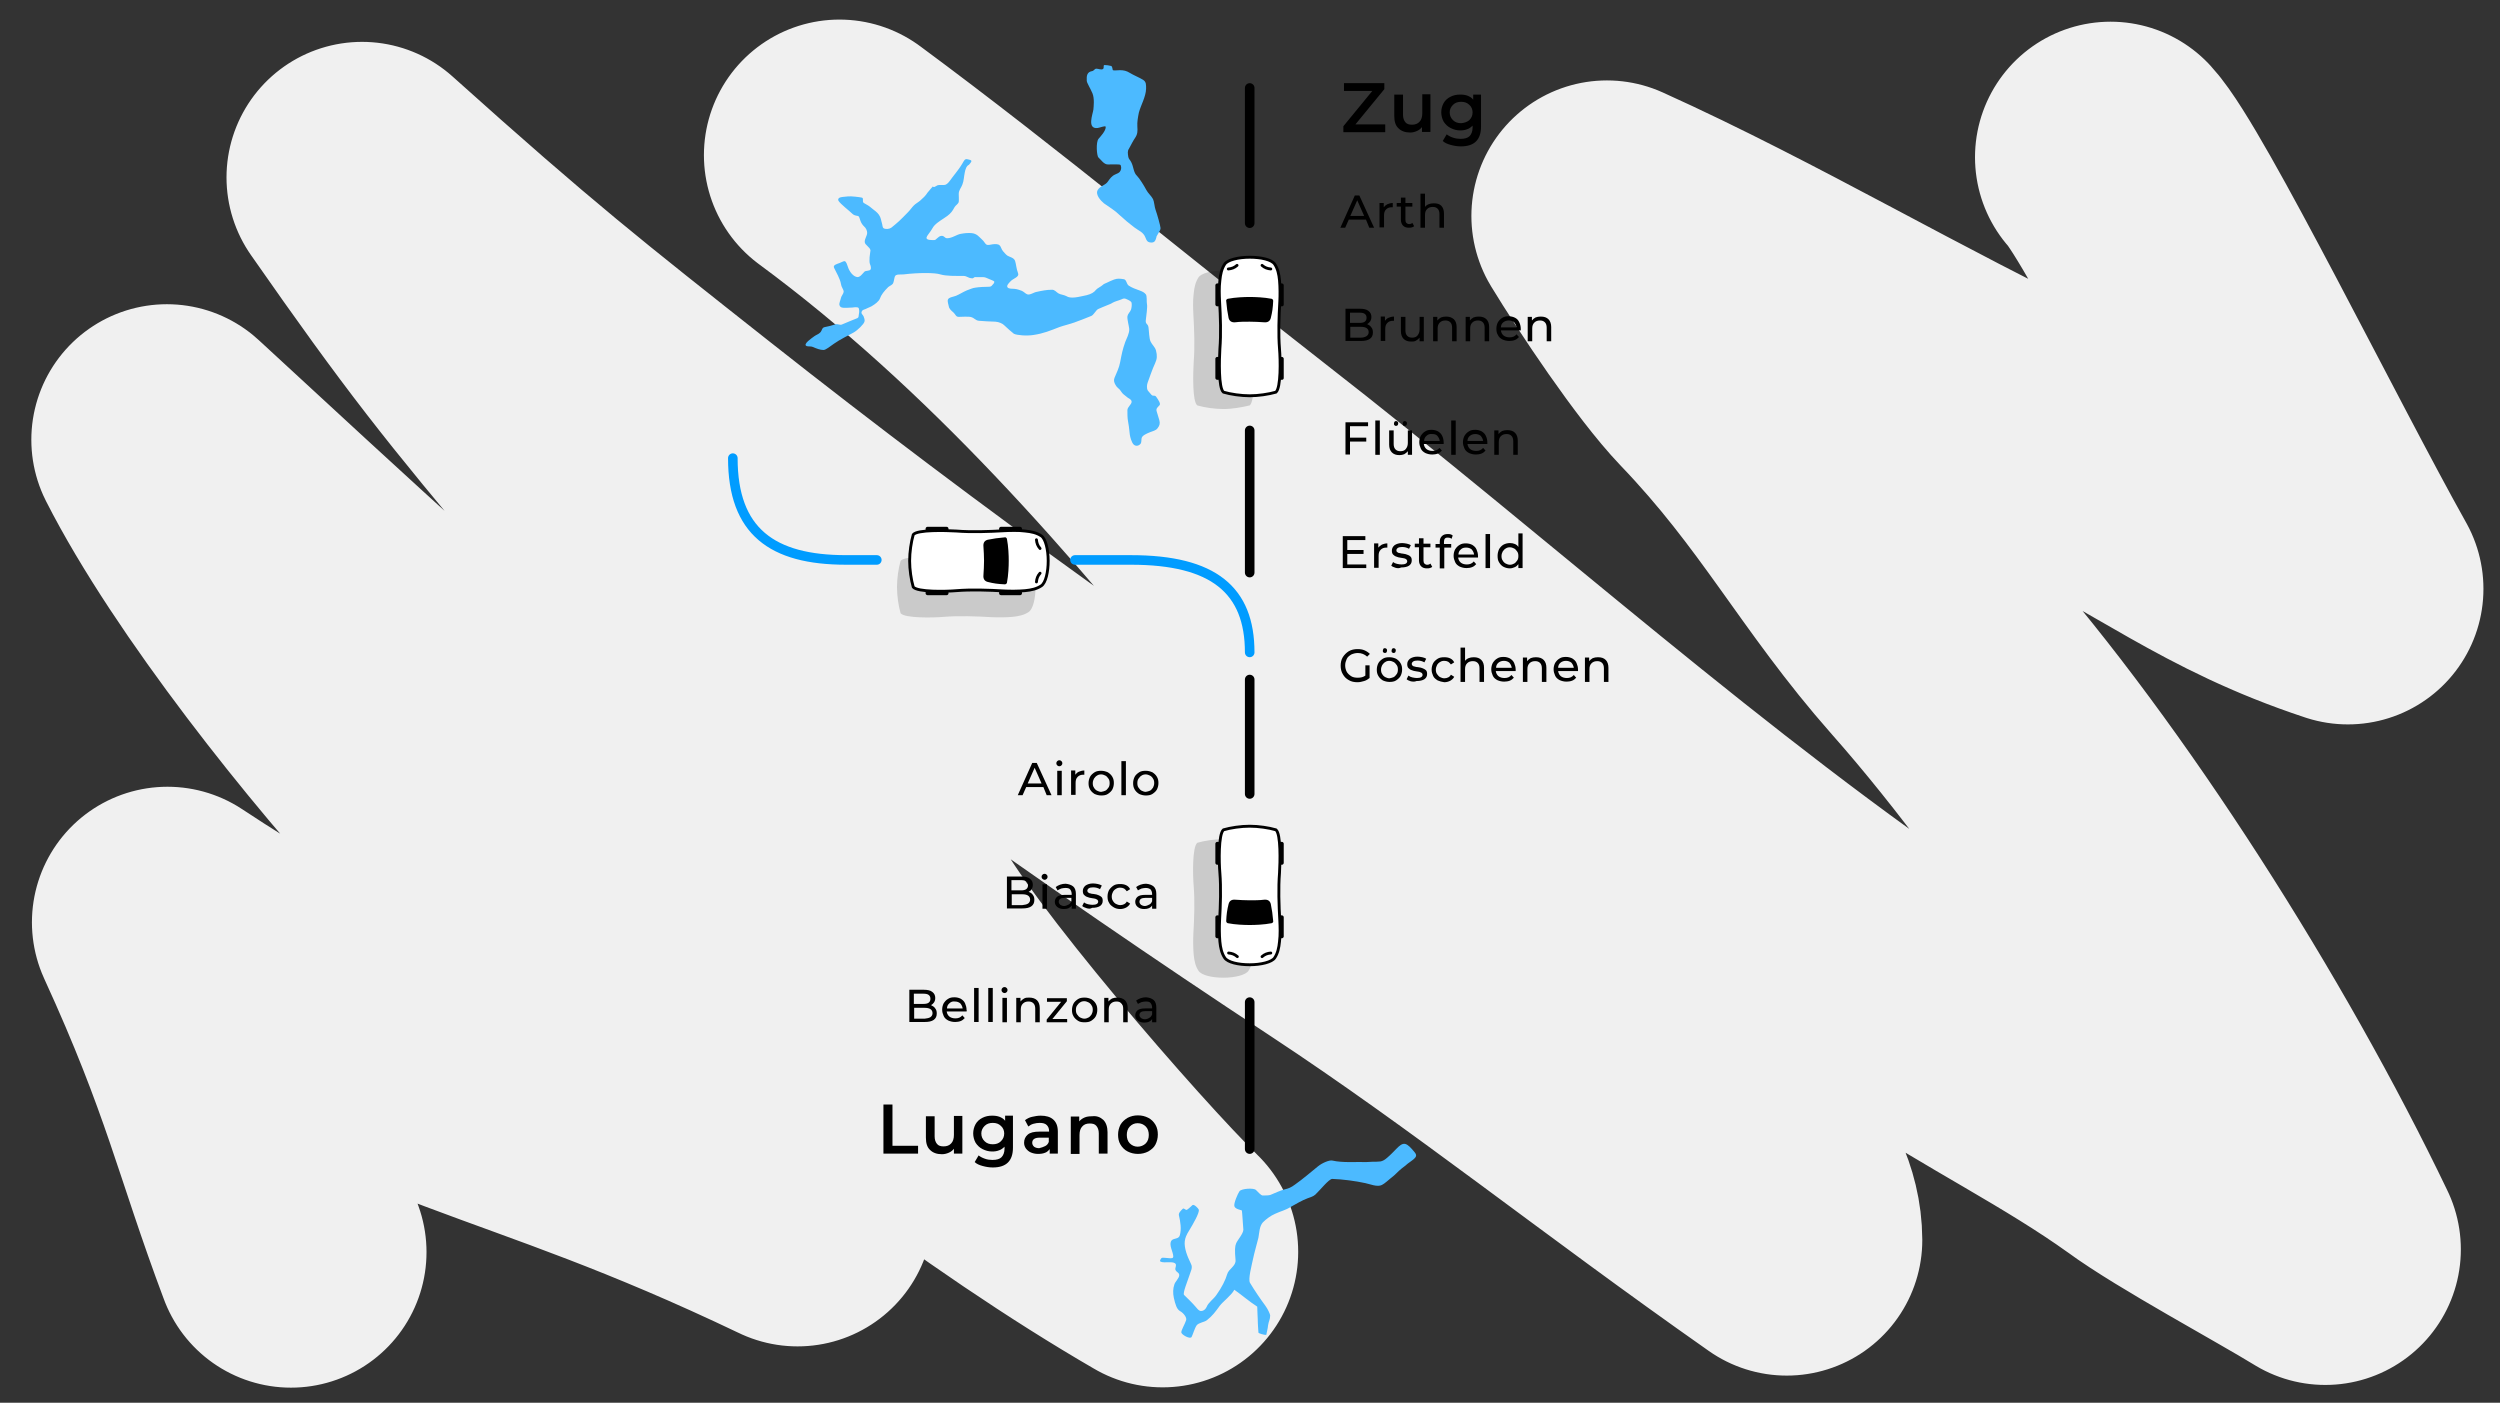 <svg xmlns="http://www.w3.org/2000/svg" xmlns:xlink="http://www.w3.org/1999/xlink" x="0px" y="0px" viewBox="0 0 830 465.7" style="enable-background:new 0 0 830 465.7;" xml:space="preserve">
<rect x="0" y="0" width="830" height="465.7" fill="#333333" stroke="none"/>
<style type="text/css">
	.st0{fill:none;stroke:#F0F0F0;stroke-width:50;stroke-linecap:round;stroke-linejoin:round;stroke-miterlimit:10;}
	.st1{fill:none;stroke:#F0F0F0;stroke-width:90;stroke-linecap:round;stroke-linejoin:round;stroke-miterlimit:10;}
	.st2{fill:#FFFFFF;}
	.st3{fill:none;stroke:#000000;stroke-width:2;stroke-miterlimit:10;}
	.st4{fill:#FFEF00;}
	.st5{fill:none;stroke:#000000;stroke-width:0.73;stroke-linecap:round;stroke-linejoin:round;stroke-miterlimit:10;}
	.st6{fill:none;stroke:#000000;stroke-width:0.73;stroke-linecap:round;stroke-linejoin:round;stroke-miterlimit:10;}
	.st7{fill:#FFFFFF;stroke:#000000;stroke-width:0.73;stroke-linecap:round;stroke-linejoin:round;stroke-miterlimit:10;}
	.st8{stroke:#000000;stroke-width:0.73;stroke-linecap:round;stroke-linejoin:round;stroke-miterlimit:10;}
	.st9{enable-background:new    ;}
	.st10{clip-path:url(#SVGID_2_);}
	.st11{fill:#FFE480;}
	.st12{fill:#FFB100;}
	.st13{fill:#F0F0F0;}
	.st14{fill:none;}
	.st15{fill:#DBAD6A;}
	.st16{fill:none;stroke:#000000;stroke-width:1.56;stroke-linecap:round;stroke-linejoin:round;stroke-miterlimit:10;}
	.st17{fill-rule:evenodd;clip-rule:evenodd;}
	.st18{fill:#FF8F00;stroke:#FFFFFF;stroke-width:0.456;stroke-miterlimit:10;}
	.st19{fill:none;stroke:#000000;stroke-width:0.924;stroke-linecap:round;stroke-linejoin:round;stroke-miterlimit:10;}
	.st20{fill:none;stroke:#000000;stroke-width:0.497;stroke-linecap:round;stroke-linejoin:round;stroke-miterlimit:10;}
	.st21{fill:none;stroke:#000000;stroke-width:0.57;stroke-linecap:round;stroke-linejoin:round;stroke-miterlimit:10;}
	.st22{fill:none;stroke:#000000;stroke-width:0.384;stroke-linecap:round;stroke-linejoin:round;stroke-miterlimit:10;}
	.st23{fill:none;stroke:#000000;stroke-width:0.373;stroke-linecap:round;stroke-linejoin:round;stroke-miterlimit:10;}
	.st24{fill:none;stroke:#000000;stroke-width:0.369;stroke-linecap:round;stroke-linejoin:round;stroke-miterlimit:10;}
	.st25{fill:none;stroke:#000000;stroke-width:0.354;stroke-linecap:round;stroke-linejoin:round;stroke-miterlimit:10;}
	.st26{fill:none;stroke:#000000;stroke-width:0.281;stroke-linecap:round;stroke-linejoin:round;stroke-miterlimit:10;}
	.st27{fill:#3AAB48;}
	.st28{fill:none;stroke:#000000;stroke-width:0.777;stroke-linecap:round;stroke-linejoin:round;stroke-miterlimit:10;}
	.st29{fill:none;stroke:#000000;stroke-width:0.72;stroke-linecap:round;stroke-linejoin:round;stroke-miterlimit:10;}
	.st30{fill:#FFFFFF;stroke:#000000;stroke-width:0.562;stroke-linecap:round;stroke-linejoin:round;stroke-miterlimit:10;}
	.st31{fill:none;stroke:#000000;stroke-width:0.562;stroke-linecap:round;stroke-linejoin:round;stroke-miterlimit:10;}
	.st32{fill:none;stroke:#000000;stroke-width:0.699;stroke-linecap:round;stroke-linejoin:round;stroke-miterlimit:10;}
	.st33{fill:none;stroke:#000000;stroke-width:0.434;stroke-linecap:round;stroke-linejoin:round;stroke-miterlimit:10;}
	.st34{fill:none;stroke:#000000;stroke-width:0.725;stroke-linecap:round;stroke-linejoin:round;stroke-miterlimit:10;}
	.st35{fill:none;stroke:#000000;stroke-width:0.518;stroke-linecap:round;stroke-linejoin:round;stroke-miterlimit:10;}
	.st36{fill:none;stroke:#000000;stroke-width:0.618;stroke-linecap:round;stroke-linejoin:round;stroke-miterlimit:10;}
	.st37{fill:none;stroke:#000000;stroke-width:2.059;stroke-linecap:round;stroke-linejoin:round;stroke-miterlimit:10;}
	.st38{fill:none;stroke:#000000;stroke-width:1.647;stroke-linecap:round;stroke-miterlimit:10;}
	.st39{fill:none;stroke:#000000;stroke-width:0.495;stroke-linecap:round;stroke-linejoin:round;stroke-miterlimit:10;}
	.st40{fill:none;stroke:#000000;stroke-width:0.412;stroke-linecap:round;stroke-linejoin:round;stroke-miterlimit:10;}
	.st41{fill:none;stroke:#000000;stroke-width:0.367;stroke-linecap:round;stroke-linejoin:round;stroke-miterlimit:10;}
	.st42{fill:none;stroke:#000000;stroke-width:1.647;stroke-linecap:round;stroke-linejoin:round;stroke-miterlimit:10;}
	.st43{fill:none;stroke:#000000;stroke-width:0.824;stroke-linecap:round;stroke-linejoin:round;stroke-miterlimit:10;}
	.st44{fill:none;stroke:#000000;stroke-width:0.296;stroke-linecap:round;stroke-linejoin:round;stroke-miterlimit:10;}
	.st45{fill:none;stroke:#000000;stroke-width:0.369;stroke-linecap:round;stroke-linejoin:round;stroke-miterlimit:10;}
	.st46{fill:none;stroke:#000000;stroke-width:0.246;stroke-linecap:round;stroke-linejoin:round;stroke-miterlimit:10;}
	.st47{fill:none;stroke:#000000;stroke-width:0.219;stroke-linecap:round;stroke-linejoin:round;stroke-miterlimit:10;}
	.st48{fill:#FF8F00;}
	.st49{fill:none;stroke:#000000;stroke-width:1.547;stroke-linecap:round;stroke-linejoin:round;stroke-miterlimit:10;}
	.st50{fill:#FF8F00;stroke:#FFFFFF;stroke-width:0.452;stroke-miterlimit:10;}
	.st51{fill:none;stroke:#000000;stroke-width:0.917;stroke-linecap:round;stroke-linejoin:round;stroke-miterlimit:10;}
	.st52{opacity:0.16;}
	.st53{fill:none;stroke:#000000;stroke-width:0.503;stroke-linecap:round;stroke-linejoin:round;stroke-miterlimit:10;}
	.st54{fill:none;stroke:#000000;stroke-width:0.181;stroke-linecap:round;stroke-linejoin:round;stroke-miterlimit:10;}
	.st55{fill:none;stroke:#000000;stroke-width:0.226;stroke-linecap:round;stroke-linejoin:round;stroke-miterlimit:10;}
	.st56{fill:none;stroke:#000000;stroke-width:0.15;stroke-linecap:round;stroke-linejoin:round;stroke-miterlimit:10;}
	.st57{fill:none;stroke:#000000;stroke-width:0.134;stroke-linecap:round;stroke-linejoin:round;stroke-miterlimit:10;}
	.st58{fill:none;stroke:#000000;stroke-width:0.628;stroke-linecap:round;stroke-linejoin:round;stroke-miterlimit:10;}
	.st59{fill:#4CBAFF;}
	.st60{fill:none;stroke:#000000;stroke-width:2.093;stroke-linecap:round;stroke-linejoin:round;stroke-miterlimit:10;}
	.st61{fill:none;stroke:#009CFF;stroke-width:2.093;stroke-linecap:round;stroke-linejoin:round;stroke-miterlimit:10;}
	.st62{fill:none;stroke:#000000;stroke-width:0.954;stroke-linecap:round;stroke-linejoin:round;stroke-miterlimit:10;}
	.st63{fill:none;stroke:#000000;stroke-width:3.18;stroke-linecap:round;stroke-linejoin:round;stroke-miterlimit:10;}
	.st64{fill:none;stroke:#009CFF;stroke-width:3.18;stroke-linecap:round;stroke-linejoin:round;stroke-miterlimit:10;}
</style>
<g id="Ebene_1">
	<path class="st1" d="M96.6,415.7c-14.7-39.1-18.6-60.6-41-109.5c85.4,56.5,115.3,50.9,209.2,95.8c-37.1-48.9-83.4-95.2-117.2-131.5   c-29.4-31.5-72.4-85.5-92.2-124.5c89.5,82.6,224.7,208.3,330.6,269.6c-21-20.5-80.9-89.5-93.9-115.6c-25.8-51.8-57.5-96.8-94.7-141   c-34.6-41.1-46.5-56.1-77.2-100.1c47.9,43,64.6,56,107.5,89.9c72,56.8,142.4,107.2,218.9,157.6c49.6,32.7,90.9,66.2,146.6,105.3   c-0.1-21.5-20.9-38-35.2-51.8c-49-47.6-78.6-93.5-121-146.6c-47.3-59.3-97.4-116.9-158.3-161.8c45.3,33.5,88.6,69.7,133,104.3   c74.7,58.1,146.6,123.5,225.2,176.4c24.6,16.5,51.8,29.8,75.8,47C726,389,758,406.2,772,414.8c-32.3-67.4-83.4-148-130.1-200.8   c-27.3-30.9-40.7-58.6-71.3-90.5c-11.1-11.6-28.7-38-37.1-51.8c49.8,22.5,96.9,50.9,146.6,74.3c38.9,18.3,58.5,36,99.4,49.5   c-23.1-41.2-67.1-130.6-78.8-143.3"></path>
	<g>
		<g>
			<g class="st52">
				<path d="M406.2,278.6c2.9,0,6.3,0.5,8.7,1.2c1.7,1.3,1.4,10.9,1.2,14.3c-0.4,5.1-0.2,10.7,0.1,15.9c0.1,2,0.2,4.6-0.1,6.9      c-0.2,2.1-0.6,3.9-1.6,5.4c-0.9,1.4-4.5,2.3-8.3,2.3s-7.3-0.8-8.3-2.3c-1-1.5-1.4-3.3-1.6-5.4c-0.2-2.3-0.2-4.9-0.1-6.9      c0.3-5.2,0.5-10.9,0.1-15.9c-0.3-3.4-0.5-12.9,1.2-14.3C399.9,279.1,403.3,278.6,406.2,278.6z"></path>
			</g>
			<g>
				<path class="st2" d="M414.9,274.3c2.9,0,6.3,0.5,8.7,1.2c1.7,1.3,1.4,10.9,1.2,14.3c-0.4,5.1-0.2,10.7,0.1,15.9      c0.1,2,0.2,4.6-0.1,6.9c-0.2,2.1-0.6,3.9-1.6,5.4c-0.9,1.4-4.5,2.3-8.3,2.3s-7.3-0.8-8.3-2.3c-1-1.5-1.4-3.3-1.6-5.4      c-0.2-2.3-0.2-4.9-0.1-6.9c0.3-5.2,0.5-10.9,0.1-15.9c-0.3-3.4-0.5-12.9,1.2-14.3C408.6,274.8,412,274.3,414.9,274.3z"></path>
				<path class="st62" d="M407.9,316.4c1.1,0.1,2,0.4,2.9,1.2"></path>
				<path class="st62" d="M421.9,316.4c-1.1,0.1-2,0.4-2.9,1.2"></path>
				<path class="st62" d="M414.9,274.3c2.9,0,6.3,0.5,8.7,1.2c1.7,1.3,1.4,10.9,1.2,14.3c-0.4,5.1-0.2,10.7,0.1,15.9      c0.1,2,0.2,4.6-0.1,6.9c-0.2,2.1-0.6,3.9-1.6,5.4c-0.9,1.4-4.5,2.3-8.3,2.3s-7.3-0.8-8.3-2.3c-1-1.5-1.4-3.3-1.6-5.4      c-0.2-2.3-0.2-4.9-0.1-6.9c0.3-5.2,0.5-10.9,0.1-15.9c-0.3-3.4-0.5-12.9,1.2-14.3C408.6,274.8,412,274.3,414.9,274.3z"></path>
				<g>
					<path d="M425.3,303.9h0.3c0.3,0,0.6,0.3,0.6,0.6v6.4c0,0.3-0.3,0.6-0.6,0.6h-0.3c-0.3,0-0.6-0.3-0.6-0.6v-6.4       C424.7,304.2,425,303.9,425.3,303.9z"></path>
					<path d="M425.3,279.5h0.3c0.3,0,0.6,0.3,0.6,0.6v6.4c0,0.3-0.3,0.6-0.6,0.6h-0.3c-0.3,0-0.6-0.3-0.6-0.6v-6.4       C424.7,279.8,425,279.5,425.3,279.5z"></path>
					<path d="M404.1,303.9h0.3c0.3,0,0.6,0.3,0.6,0.6v6.4c0,0.3-0.3,0.6-0.6,0.6h-0.3c-0.3,0-0.6-0.3-0.6-0.6v-6.4       C403.5,304.2,403.8,303.9,404.1,303.9z"></path>
					<path d="M404.1,279.5h0.3c0.3,0,0.6,0.3,0.6,0.6v6.4c0,0.3-0.3,0.6-0.6,0.6h-0.3c-0.3,0-0.6-0.3-0.6-0.6v-6.4       C403.5,279.8,403.8,279.5,404.1,279.5z"></path>
				</g>
				<path d="M414.9,298.9c-1.5,0-3.3-0.1-4.8-0.2c-1.1-0.1-1.9,0.3-2.2,1.4c-0.5,2-0.7,3.4-0.8,5.7c0,0.3,0.2,0.6,0.5,0.7      c2.6,0.5,5.5,0.6,7.3,0.6c1.8,0,4.7-0.1,7.3-0.6c0.3-0.1,0.6-0.4,0.5-0.7c-0.2-2.3-0.4-3.7-0.8-5.7c-0.3-1.1-1.1-1.5-2.2-1.4      C418.2,298.9,416.4,298.9,414.9,298.9z"></path>
			</g>
		</g>
		<g>
			<g class="st52">
				<path d="M406.2,135.8c-2.9,0-6.3-0.5-8.7-1.2c-1.7-1.3-1.4-10.9-1.2-14.3c0.4-5.1,0.2-10.7-0.1-15.9c-0.1-2-0.2-4.6,0.1-6.9      c0.2-2.1,0.6-3.9,1.6-5.4c0.9-1.4,4.5-2.3,8.3-2.3c3.7,0,7.3,0.8,8.3,2.3c1,1.5,1.4,3.3,1.6,5.4c0.2,2.3,0.2,4.9,0.1,6.9      c-0.3,5.2-0.5,10.9-0.1,15.9c0.3,3.4,0.5,12.9-1.2,14.3C412.4,135.2,409.1,135.8,406.2,135.8z"></path>
			</g>
			<g>
				<path class="st2" d="M414.9,131.4c-2.9,0-6.3-0.5-8.7-1.2c-1.7-1.3-1.4-10.9-1.2-14.3c0.4-5.1,0.2-10.7-0.1-15.9      c-0.1-2-0.2-4.6,0.1-6.9c0.2-2.1,0.6-3.9,1.6-5.4c0.9-1.4,4.5-2.3,8.3-2.3s7.3,0.8,8.3,2.3c1,1.5,1.4,3.3,1.6,5.4      c0.2,2.3,0.2,4.9,0.1,6.9c-0.3,5.2-0.5,10.9-0.1,15.9c0.3,3.4,0.5,12.9-1.2,14.3C421.1,130.9,417.8,131.4,414.9,131.4z"></path>
				<path class="st62" d="M421.9,89.3c-1.1-0.1-2-0.4-2.9-1.2"></path>
				<path class="st62" d="M407.8,89.3c1.1-0.1,2-0.4,2.9-1.2"></path>
				<path class="st62" d="M414.9,131.4c-2.9,0-6.3-0.5-8.7-1.2c-1.7-1.3-1.4-10.9-1.2-14.3c0.4-5.1,0.2-10.7-0.1-15.9      c-0.1-2-0.2-4.6,0.1-6.9c0.2-2.1,0.6-3.9,1.6-5.4c0.9-1.4,4.5-2.3,8.3-2.3s7.3,0.8,8.3,2.3c1,1.5,1.4,3.3,1.6,5.4      c0.2,2.3,0.2,4.9,0.1,6.9c-0.3,5.2-0.5,10.9-0.1,15.9c0.3,3.4,0.5,12.9-1.2,14.3C421.1,130.9,417.8,131.4,414.9,131.4z"></path>
				<g>
					<path d="M404.4,101.7h-0.3c-0.3,0-0.6-0.3-0.6-0.6v-6.4c0-0.3,0.3-0.6,0.6-0.6h0.3c0.3,0,0.6,0.3,0.6,0.6v6.4       C405,101.5,404.8,101.7,404.4,101.7z"></path>
					<path d="M404.4,126.1h-0.3c-0.3,0-0.6-0.3-0.6-0.6v-6.4c0-0.3,0.3-0.6,0.6-0.6h0.3c0.3,0,0.6,0.3,0.6,0.6v6.4       C405,125.9,404.8,126.1,404.4,126.1z"></path>
					<path d="M425.6,101.7h-0.3c-0.3,0-0.6-0.3-0.6-0.6v-6.4c0-0.3,0.3-0.6,0.6-0.6h0.3c0.3,0,0.6,0.3,0.6,0.6v6.4       C426.2,101.5,425.9,101.7,425.6,101.7z"></path>
					<path d="M425.6,126.1h-0.3c-0.3,0-0.6-0.3-0.6-0.6v-6.4c0-0.3,0.3-0.6,0.6-0.6h0.3c0.3,0,0.6,0.3,0.6,0.6v6.4       C426.2,125.9,425.9,126.1,425.6,126.1z"></path>
				</g>
				<path d="M414.9,106.8c1.5,0,3.3,0.1,4.8,0.2c1.1,0.1,1.9-0.3,2.2-1.4c0.5-2,0.7-3.4,0.8-5.7c0-0.3-0.2-0.6-0.5-0.7      c-2.6-0.5-5.5-0.6-7.3-0.6c-1.8,0-4.7,0.1-7.3,0.6c-0.3,0.1-0.6,0.4-0.5,0.7c0.2,2.3,0.4,3.7,0.8,5.7c0.3,1.1,1.1,1.5,2.2,1.4      C411.6,106.8,413.3,106.8,414.9,106.8z"></path>
			</g>
		</g>
		<g>
			<g class="st52">
				<path d="M297.8,194.9c0-2.9,0.5-6.3,1.2-8.7c1.3-1.7,10.9-1.4,14.3-1.2c5.1,0.4,10.7,0.2,15.9-0.1c2-0.1,4.6-0.2,6.9,0.1      c2.1,0.2,3.9,0.6,5.4,1.6c1.4,0.9,2.3,4.5,2.3,8.3c0,3.7-0.8,7.3-2.3,8.3c-1.5,1-3.3,1.4-5.4,1.6c-2.3,0.2-4.9,0.2-6.9,0.1      c-5.2-0.3-10.9-0.5-15.9-0.1c-3.4,0.3-12.9,0.5-14.3-1.2C298.3,201.2,297.8,197.8,297.8,194.9z"></path>
			</g>
			<g>
				<path class="st2" d="M302,186.2c0-2.9,0.5-6.3,1.2-8.7c1.3-1.7,10.9-1.4,14.3-1.2c5.1,0.4,10.7,0.2,15.9-0.1      c2-0.1,4.6-0.2,6.9,0.1c2.1,0.2,3.9,0.6,5.4,1.6c1.4,0.9,2.3,4.5,2.3,8.3c0,3.7-0.8,7.3-2.3,8.3c-1.5,1-3.3,1.4-5.4,1.6      c-2.3,0.2-4.9,0.2-6.9,0.1c-5.2-0.3-10.9-0.5-15.9-0.1c-3.4,0.3-12.9,0.5-14.3-1.2C302.5,192.5,302,189.1,302,186.2z"></path>
				<path class="st62" d="M344.1,193.2c0.1-1.1,0.4-2,1.2-2.9"></path>
				<path class="st62" d="M344.1,179.2c0.1,1.1,0.4,2,1.2,2.9"></path>
				<path class="st62" d="M302,186.2c0-2.9,0.5-6.3,1.2-8.7c1.3-1.7,10.9-1.4,14.3-1.2c5.1,0.4,10.7,0.2,15.9-0.1      c2-0.1,4.6-0.2,6.9,0.1c2.1,0.2,3.9,0.6,5.4,1.6c1.4,0.9,2.3,4.5,2.3,8.3c0,3.7-0.8,7.3-2.3,8.3c-1.5,1-3.3,1.4-5.4,1.6      c-2.3,0.2-4.9,0.2-6.9,0.1c-5.2-0.3-10.9-0.5-15.9-0.1c-3.4,0.3-12.9,0.5-14.3-1.2C302.5,192.5,302,189.1,302,186.2z"></path>
				<g>
					<path d="M331.7,175.8v-0.3c0-0.3,0.3-0.6,0.6-0.6h6.4c0.3,0,0.6,0.3,0.6,0.6v0.3c0,0.3-0.3,0.6-0.6,0.6h-6.4       C331.9,176.4,331.7,176.1,331.7,175.8z"></path>
					<path d="M307.3,175.8v-0.3c0-0.3,0.3-0.6,0.6-0.6h6.4c0.3,0,0.6,0.3,0.6,0.6v0.3c0,0.3-0.3,0.6-0.6,0.6h-6.4       C307.5,176.4,307.3,176.1,307.3,175.8z"></path>
					<path d="M331.7,197v-0.3c0-0.3,0.3-0.6,0.6-0.6h6.4c0.3,0,0.6,0.3,0.6,0.6v0.3c0,0.3-0.3,0.6-0.6,0.6h-6.4       C331.9,197.5,331.7,197.3,331.7,197z"></path>
					<path d="M307.3,197v-0.3c0-0.3,0.3-0.6,0.6-0.6h6.4c0.3,0,0.6,0.3,0.6,0.6v0.3c0,0.3-0.3,0.6-0.6,0.6h-6.4       C307.5,197.5,307.3,197.3,307.3,197z"></path>
				</g>
				<path d="M326.7,186.2c0,1.5-0.1,3.3-0.2,4.8c-0.1,1.1,0.3,1.9,1.4,2.2c2,0.5,3.4,0.7,5.7,0.8c0.3,0,0.6-0.2,0.7-0.5      c0.5-2.6,0.6-5.5,0.6-7.3c0-1.8-0.1-4.7-0.6-7.3c-0.1-0.3-0.4-0.6-0.7-0.5c-2.3,0.2-3.7,0.4-5.7,0.8c-1.1,0.3-1.5,1.1-1.4,2.2      C326.6,182.9,326.7,184.7,326.7,186.2z"></path>
			</g>
		</g>
		<g>
			<path d="M453.5,72.9h-5.7l-1.2,2.7H445l4.8-10.7h1.5l4.9,10.7h-1.6L453.5,72.9z M452.9,71.7l-2.3-5.2l-2.3,5.2H452.9z"></path>
			<path d="M460.6,67.8c0.5-0.2,1.1-0.4,1.8-0.4v1.4c-0.1,0-0.2,0-0.3,0c-0.8,0-1.4,0.2-1.9,0.7c-0.5,0.5-0.7,1.1-0.7,2v4H458v-8.1     h1.4v1.4C459.7,68.4,460.1,68.1,460.6,67.8z"></path>
			<path d="M469.5,75.1c-0.2,0.2-0.5,0.3-0.8,0.4c-0.3,0.1-0.6,0.1-1,0.1c-0.8,0-1.4-0.2-1.9-0.7c-0.4-0.4-0.7-1.1-0.7-1.9v-4.4     h-1.4v-1.2h1.4v-1.8h1.5v1.8h2.3v1.2h-2.3v4.4c0,0.4,0.1,0.8,0.3,1c0.2,0.2,0.5,0.4,0.9,0.4c0.4,0,0.8-0.1,1.1-0.4L469.5,75.1z"></path>
			<path d="M478.5,68.3c0.6,0.6,0.9,1.5,0.9,2.6v4.7h-1.5v-4.5c0-0.8-0.2-1.4-0.6-1.8c-0.4-0.4-0.9-0.6-1.6-0.6     c-0.8,0-1.4,0.2-1.9,0.7s-0.7,1.1-0.7,2v4.2h-1.5V64.3h1.5v4.4c0.3-0.4,0.7-0.7,1.2-0.9c0.5-0.2,1-0.3,1.7-0.3     C477.1,67.5,477.9,67.7,478.5,68.3z"></path>
		</g>
		<g>
			<path d="M459.9,41.3v2.6H446v-2l9.6-11.7h-9.4v-2.6h13.4v2L450,41.3H459.9z"></path>
			<path d="M474.9,31.4v12.4h-2.8v-1.6c-0.5,0.6-1,1-1.7,1.3S469,44,468.2,44c-1.7,0-3-0.5-3.9-1.4c-1-0.9-1.4-2.3-1.4-4.1v-7.1h2.9     v6.7c0,1.1,0.3,1.9,0.8,2.5c0.5,0.6,1.2,0.8,2.2,0.8c1,0,1.9-0.3,2.5-1c0.6-0.6,0.9-1.6,0.9-2.8v-6.3H474.9z"></path>
			<path d="M491.7,31.4V42c0,4.4-2.2,6.6-6.7,6.6c-1.2,0-2.3-0.2-3.4-0.5c-1.1-0.3-2-0.7-2.6-1.3l1.3-2.2c0.5,0.4,1.2,0.8,2.1,1.1     s1.7,0.4,2.5,0.4c1.4,0,2.4-0.3,3-0.9s1-1.6,1-2.8v-0.7c-0.5,0.5-1.1,1-1.8,1.2c-0.7,0.3-1.5,0.4-2.3,0.4c-1.2,0-2.2-0.3-3.2-0.8     c-1-0.5-1.7-1.2-2.3-2.1c-0.5-0.9-0.8-2-0.8-3.1c0-1.2,0.3-2.2,0.8-3.1c0.5-0.9,1.3-1.6,2.3-2.1c1-0.5,2-0.7,3.2-0.7     c0.9,0,1.7,0.1,2.5,0.4c0.7,0.3,1.4,0.7,1.8,1.3v-1.7H491.7z M487.8,39.9c0.7-0.7,1.1-1.5,1.1-2.6c0-1-0.4-1.9-1.1-2.5     c-0.7-0.7-1.6-1-2.7-1c-1.1,0-2,0.3-2.7,1s-1.1,1.5-1.1,2.5c0,1.1,0.4,1.9,1.1,2.6c0.7,0.7,1.6,1,2.7,1     C486.2,40.8,487.1,40.5,487.8,39.9z"></path>
		</g>
		<g>
			<path d="M455.3,108.7c0.4,0.5,0.5,1,0.5,1.7c0,0.9-0.3,1.6-1,2.1c-0.7,0.5-1.7,0.7-3,0.7h-5.1v-10.7h4.8c1.2,0,2.2,0.2,2.8,0.7     c0.7,0.5,1,1.2,1,2c0,0.6-0.1,1-0.4,1.5c-0.3,0.4-0.6,0.7-1,0.9C454.5,107.9,455,108.2,455.3,108.7z M448.2,103.8v3.4h3.1     c0.8,0,1.4-0.1,1.8-0.4c0.4-0.3,0.6-0.7,0.6-1.3s-0.2-1-0.6-1.3c-0.4-0.3-1-0.4-1.8-0.4H448.2z M453.7,111.6     c0.4-0.3,0.7-0.7,0.7-1.3c0-1.2-0.9-1.8-2.6-1.8h-3.5v3.6h3.5C452.6,112.1,453.2,111.9,453.7,111.6z"></path>
			<path d="M461,105.5c0.5-0.2,1.1-0.4,1.8-0.4v1.4c-0.1,0-0.2,0-0.3,0c-0.8,0-1.4,0.2-1.9,0.7c-0.5,0.5-0.7,1.1-0.7,2v4h-1.5v-8.1     h1.4v1.4C460.1,106.1,460.5,105.7,461,105.5z"></path>
			<path d="M472.7,105.2v8.1h-1.4v-1.2c-0.3,0.4-0.7,0.7-1.2,1s-1,0.3-1.6,0.3c-1.1,0-1.9-0.3-2.5-0.9c-0.6-0.6-0.9-1.5-0.9-2.6     v-4.7h1.5v4.5c0,0.8,0.2,1.4,0.6,1.8c0.4,0.4,0.9,0.6,1.6,0.6c0.8,0,1.4-0.2,1.8-0.7s0.7-1.1,0.7-2v-4.2H472.7z"></path>
			<path d="M482.7,106c0.6,0.6,0.9,1.5,0.9,2.6v4.7h-1.5v-4.5c0-0.8-0.2-1.4-0.6-1.8c-0.4-0.4-0.9-0.6-1.6-0.6     c-0.8,0-1.4,0.2-1.9,0.7s-0.7,1.1-0.7,2v4.2h-1.5v-8.1h1.4v1.2c0.3-0.4,0.7-0.7,1.2-1c0.5-0.2,1.1-0.3,1.7-0.3     C481.2,105.1,482,105.4,482.7,106z"></path>
			<path d="M493.5,106c0.6,0.6,0.9,1.5,0.9,2.6v4.7h-1.5v-4.5c0-0.8-0.2-1.4-0.6-1.8c-0.4-0.4-0.9-0.6-1.6-0.6     c-0.8,0-1.4,0.2-1.9,0.7s-0.7,1.1-0.7,2v4.2h-1.5v-8.1h1.4v1.2c0.3-0.4,0.7-0.7,1.2-1c0.5-0.2,1.1-0.3,1.7-0.3     C492.1,105.1,492.9,105.4,493.5,106z"></path>
			<path d="M504.9,109.7h-6.6c0.1,0.7,0.4,1.3,0.9,1.7s1.2,0.6,2,0.6c1,0,1.7-0.3,2.3-1l0.8,0.9c-0.4,0.4-0.8,0.8-1.4,1     c-0.5,0.2-1.2,0.3-1.8,0.3c-0.9,0-1.6-0.2-2.3-0.5c-0.7-0.4-1.2-0.8-1.5-1.5c-0.4-0.6-0.5-1.3-0.5-2.1c0-0.8,0.2-1.5,0.5-2.1     c0.4-0.6,0.8-1.1,1.5-1.5c0.6-0.4,1.3-0.5,2.1-0.5s1.5,0.2,2.1,0.5s1.1,0.8,1.4,1.5c0.3,0.6,0.5,1.4,0.5,2.2     C504.9,109.4,504.9,109.6,504.9,109.7z M499.1,107c-0.5,0.4-0.8,1-0.8,1.7h5.2c-0.1-0.7-0.4-1.2-0.8-1.7     c-0.5-0.4-1.1-0.6-1.8-0.6S499.6,106.6,499.1,107z"></path>
			<path d="M514.1,106c0.6,0.6,0.9,1.5,0.9,2.6v4.7h-1.5v-4.5c0-0.8-0.2-1.4-0.6-1.8c-0.4-0.4-0.9-0.6-1.6-0.6     c-0.8,0-1.4,0.2-1.9,0.7s-0.7,1.1-0.7,2v4.2h-1.5v-8.1h1.4v1.2c0.3-0.4,0.7-0.7,1.2-1c0.5-0.2,1.1-0.3,1.7-0.3     C512.7,105.1,513.5,105.4,514.1,106z"></path>
		</g>
		<g>
			<path d="M448.2,141.6v3.7h5.4v1.3h-5.4v4.3h-1.5v-10.7h7.5v1.3H448.2z"></path>
			<path d="M456.6,139.6h1.5V151h-1.5V139.6z"></path>
			<path d="M468.8,142.9v8.1h-1.4v-1.2c-0.3,0.4-0.7,0.7-1.2,1c-0.5,0.2-1,0.3-1.6,0.3c-1.1,0-1.9-0.3-2.5-0.9     c-0.6-0.6-0.9-1.5-0.9-2.6v-4.7h1.5v4.5c0,0.8,0.2,1.4,0.6,1.8c0.4,0.4,0.9,0.6,1.6,0.6c0.8,0,1.4-0.2,1.8-0.7     c0.4-0.5,0.7-1.1,0.7-2v-4.2H468.8z M463,141.2c-0.2-0.1-0.2-0.3-0.2-0.6s0.1-0.4,0.2-0.6c0.2-0.2,0.3-0.2,0.5-0.2     s0.4,0.1,0.5,0.2c0.2,0.2,0.2,0.3,0.2,0.6s-0.1,0.4-0.2,0.6c-0.2,0.1-0.3,0.2-0.5,0.2S463.2,141.4,463,141.2z M465.9,141.2     c-0.2-0.1-0.2-0.3-0.2-0.6s0.1-0.4,0.2-0.6c0.2-0.2,0.3-0.2,0.5-0.2c0.2,0,0.4,0.1,0.5,0.2c0.2,0.2,0.2,0.3,0.2,0.6     s-0.1,0.4-0.2,0.6c-0.2,0.1-0.3,0.2-0.5,0.2C466.2,141.4,466,141.4,465.9,141.2z"></path>
			<path d="M479.3,147.4h-6.6c0.1,0.7,0.4,1.3,0.9,1.7c0.5,0.4,1.2,0.6,2,0.6c1,0,1.7-0.3,2.3-1l0.8,0.9c-0.4,0.4-0.8,0.8-1.4,1     c-0.5,0.2-1.2,0.3-1.8,0.3c-0.9,0-1.6-0.2-2.3-0.5c-0.7-0.4-1.2-0.8-1.5-1.5s-0.5-1.3-0.5-2.1c0-0.8,0.2-1.5,0.5-2.1     c0.4-0.6,0.8-1.1,1.5-1.5c0.6-0.4,1.3-0.5,2.1-0.5s1.5,0.2,2.1,0.5c0.6,0.4,1.1,0.8,1.4,1.5c0.3,0.6,0.5,1.4,0.5,2.2     C479.3,147.1,479.3,147.2,479.3,147.4z M473.6,144.7c-0.5,0.4-0.8,1-0.8,1.7h5.2c-0.1-0.7-0.4-1.2-0.8-1.7s-1.1-0.6-1.8-0.6     C474.6,144,474,144.3,473.6,144.7z"></path>
			<path d="M481.8,139.6h1.5V151h-1.5V139.6z"></path>
			<path d="M493.8,147.4h-6.6c0.1,0.7,0.4,1.3,0.9,1.7s1.2,0.6,2,0.6c1,0,1.7-0.3,2.3-1l0.8,0.9c-0.4,0.4-0.8,0.8-1.4,1     c-0.5,0.2-1.2,0.3-1.8,0.3c-0.9,0-1.6-0.2-2.3-0.5c-0.7-0.4-1.2-0.8-1.5-1.5s-0.5-1.3-0.5-2.1c0-0.8,0.2-1.5,0.5-2.1     c0.4-0.6,0.8-1.1,1.5-1.5c0.6-0.4,1.3-0.5,2.1-0.5s1.5,0.2,2.1,0.5c0.6,0.4,1.1,0.8,1.4,1.5c0.3,0.6,0.5,1.4,0.5,2.2     C493.8,147.1,493.8,147.2,493.8,147.4z M488,144.7c-0.5,0.4-0.8,1-0.8,1.7h5.2c-0.1-0.7-0.4-1.2-0.8-1.7     c-0.5-0.4-1.1-0.6-1.8-0.6S488.5,144.3,488,144.7z"></path>
			<path d="M503,143.7c0.6,0.6,0.9,1.5,0.9,2.6v4.7h-1.5v-4.5c0-0.8-0.2-1.4-0.6-1.8c-0.4-0.4-0.9-0.6-1.6-0.6     c-0.8,0-1.4,0.2-1.9,0.7s-0.7,1.1-0.7,2v4.2h-1.5v-8.1h1.4v1.2c0.3-0.4,0.7-0.7,1.2-1c0.5-0.2,1.1-0.3,1.7-0.3     C501.6,142.8,502.4,143.1,503,143.7z"></path>
		</g>
		<g>
			<path d="M453.6,187.3v1.3h-7.8V178h7.5v1.3h-6v3.3h5.4v1.3h-5.4v3.5H453.6z"></path>
			<path d="M458.8,180.8c0.5-0.2,1.1-0.4,1.8-0.4v1.4c-0.1,0-0.2,0-0.3,0c-0.8,0-1.4,0.2-1.9,0.7c-0.5,0.5-0.7,1.1-0.7,2v4h-1.5     v-8.1h1.4v1.4C457.9,181.4,458.3,181.1,458.8,180.8z"></path>
			<path d="M463.3,188.5c-0.6-0.2-1.1-0.4-1.4-0.7l0.6-1.2c0.4,0.3,0.8,0.5,1.3,0.6s1,0.2,1.5,0.2c1.3,0,1.9-0.4,1.9-1.1     c0-0.2-0.1-0.4-0.3-0.6s-0.4-0.2-0.6-0.3c-0.3-0.1-0.6-0.1-1.1-0.2c-0.7-0.1-1.2-0.2-1.6-0.4c-0.4-0.1-0.8-0.4-1.1-0.7     c-0.3-0.3-0.4-0.8-0.4-1.3c0-0.7,0.3-1.3,0.9-1.8c0.6-0.4,1.4-0.7,2.5-0.7c0.5,0,1.1,0.1,1.6,0.2c0.5,0.1,1,0.3,1.3,0.5l-0.6,1.2     c-0.7-0.4-1.4-0.6-2.3-0.6c-0.6,0-1.1,0.1-1.4,0.3c-0.3,0.2-0.5,0.5-0.5,0.8c0,0.3,0.1,0.5,0.3,0.6c0.2,0.2,0.4,0.3,0.7,0.3     s0.6,0.2,1.1,0.2c0.7,0.1,1.2,0.2,1.6,0.4c0.4,0.1,0.7,0.3,1,0.6c0.3,0.3,0.4,0.7,0.4,1.3c0,0.7-0.3,1.3-0.9,1.7     c-0.6,0.4-1.5,0.6-2.6,0.6C464.6,188.7,463.9,188.7,463.3,188.5z"></path>
			<path d="M475.5,188.2c-0.2,0.2-0.5,0.3-0.8,0.4s-0.6,0.1-1,0.1c-0.8,0-1.4-0.2-1.9-0.7c-0.4-0.4-0.7-1.1-0.7-1.9v-4.4h-1.4v-1.2     h1.4v-1.8h1.5v1.8h2.3v1.2h-2.3v4.4c0,0.4,0.1,0.8,0.3,1s0.5,0.4,0.9,0.4c0.4,0,0.8-0.1,1.1-0.4L475.5,188.2z"></path>
			<path d="M479.4,179.9v0.7h2.4v1.2h-2.3v6.9H478v-6.9h-1.4v-1.2h1.4v-0.7c0-0.8,0.2-1.4,0.7-1.9c0.5-0.5,1.1-0.7,2-0.7     c0.3,0,0.6,0,0.9,0.1c0.3,0.1,0.5,0.2,0.7,0.4l-0.4,1.1c-0.3-0.3-0.7-0.4-1.1-0.4C479.8,178.4,479.4,178.9,479.4,179.9z"></path>
			<path d="M490.7,185.1h-6.6c0.1,0.7,0.4,1.3,0.9,1.7s1.2,0.6,2,0.6c1,0,1.7-0.3,2.3-1l0.8,0.9c-0.4,0.4-0.8,0.8-1.4,1     c-0.5,0.2-1.2,0.3-1.8,0.3c-0.9,0-1.6-0.2-2.3-0.5c-0.7-0.4-1.2-0.8-1.5-1.5s-0.5-1.3-0.5-2.1c0-0.8,0.2-1.5,0.5-2.1     c0.4-0.6,0.8-1.1,1.5-1.5c0.6-0.4,1.3-0.5,2.1-0.5s1.5,0.2,2.1,0.5c0.6,0.4,1.1,0.8,1.4,1.5s0.5,1.4,0.5,2.2     C490.7,184.8,490.7,184.9,490.7,185.1z M485,182.4c-0.5,0.4-0.8,1-0.8,1.7h5.2c-0.1-0.7-0.4-1.2-0.8-1.7     c-0.5-0.4-1.1-0.6-1.8-0.6S485.5,181.9,485,182.4z"></path>
			<path d="M493.2,177.3h1.5v11.3h-1.5V177.3z"></path>
			<path d="M505.5,177.3v11.3h-1.4v-1.3c-0.3,0.4-0.7,0.8-1.2,1c-0.5,0.2-1,0.4-1.6,0.4c-0.8,0-1.5-0.2-2.1-0.5     c-0.6-0.3-1.1-0.8-1.5-1.5c-0.4-0.6-0.5-1.3-0.5-2.2c0-0.8,0.2-1.5,0.5-2.2c0.4-0.6,0.8-1.1,1.5-1.5c0.6-0.3,1.3-0.5,2.1-0.5     c0.6,0,1.1,0.1,1.6,0.3c0.5,0.2,0.9,0.5,1.2,1v-4.5H505.5z M502.7,187.1c0.4-0.2,0.7-0.6,1-1s0.4-0.9,0.4-1.5     c0-0.6-0.1-1.1-0.4-1.5s-0.6-0.8-1-1c-0.4-0.2-0.9-0.4-1.4-0.4c-0.5,0-1,0.1-1.4,0.4c-0.4,0.2-0.7,0.6-1,1     c-0.2,0.4-0.4,0.9-0.4,1.5c0,0.6,0.1,1.1,0.4,1.5c0.2,0.4,0.6,0.8,1,1c0.4,0.2,0.9,0.4,1.4,0.4     C501.9,187.5,502.3,187.3,502.7,187.1z"></path>
		</g>
		<g>
			<path d="M453.2,220.9h1.5v4.2c-0.5,0.4-1.1,0.8-1.8,1c-0.7,0.2-1.4,0.4-2.2,0.4c-1.1,0-2.1-0.2-2.9-0.7c-0.9-0.5-1.5-1.1-2-2     c-0.5-0.8-0.7-1.8-0.7-2.8s0.2-2,0.7-2.8c0.5-0.8,1.2-1.5,2-2c0.9-0.5,1.8-0.7,2.9-0.7c0.9,0,1.6,0.1,2.3,0.4     c0.7,0.3,1.3,0.7,1.8,1.2l-0.9,0.9c-0.9-0.8-1.9-1.2-3.1-1.2c-0.8,0-1.5,0.2-2.2,0.5c-0.6,0.4-1.2,0.8-1.5,1.5s-0.5,1.3-0.5,2.1     c0,0.8,0.2,1.5,0.5,2.1s0.9,1.1,1.5,1.5c0.6,0.4,1.4,0.5,2.2,0.5c1,0,1.8-0.2,2.5-0.7V220.9z"></path>
			<path d="M459.1,225.9c-0.6-0.4-1.1-0.8-1.5-1.5s-0.5-1.3-0.5-2.1c0-0.8,0.2-1.5,0.5-2.1s0.9-1.1,1.5-1.5c0.6-0.4,1.4-0.5,2.2-0.5     s1.5,0.2,2.2,0.5c0.6,0.4,1.1,0.8,1.5,1.5s0.5,1.3,0.5,2.1c0,0.8-0.2,1.5-0.5,2.1s-0.9,1.1-1.5,1.5s-1.4,0.5-2.2,0.5     S459.8,226.2,459.1,225.9z M462.7,224.8c0.4-0.2,0.7-0.6,1-1s0.4-0.9,0.4-1.5c0-0.6-0.1-1.1-0.4-1.5s-0.6-0.8-1-1     c-0.4-0.2-0.9-0.4-1.4-0.4c-0.5,0-1,0.1-1.4,0.4c-0.4,0.2-0.7,0.6-1,1c-0.2,0.4-0.4,0.9-0.4,1.5c0,0.6,0.1,1.1,0.4,1.5     c0.2,0.4,0.6,0.8,1,1c0.4,0.2,0.9,0.4,1.4,0.4C461.8,225.1,462.3,225,462.7,224.8z M459.3,216.6c-0.2-0.1-0.2-0.3-0.2-0.6     c0-0.2,0.1-0.4,0.2-0.6s0.3-0.2,0.5-0.2s0.4,0.1,0.5,0.2c0.2,0.2,0.2,0.3,0.2,0.6c0,0.2-0.1,0.4-0.2,0.6     c-0.2,0.1-0.3,0.2-0.5,0.2S459.5,216.7,459.3,216.6z M462.2,216.6c-0.2-0.1-0.2-0.3-0.2-0.6c0-0.2,0.1-0.4,0.2-0.6     c0.2-0.2,0.3-0.2,0.5-0.2c0.2,0,0.4,0.1,0.5,0.2c0.2,0.2,0.2,0.3,0.2,0.6c0,0.2-0.1,0.4-0.2,0.6c-0.2,0.1-0.3,0.2-0.5,0.2     C462.5,216.8,462.3,216.7,462.2,216.6z"></path>
			<path d="M468.4,226.2c-0.6-0.2-1.1-0.4-1.4-0.7l0.6-1.2c0.4,0.3,0.8,0.5,1.3,0.6s1,0.2,1.5,0.2c1.3,0,1.9-0.4,1.9-1.1     c0-0.2-0.1-0.4-0.3-0.6c-0.2-0.1-0.4-0.2-0.6-0.3c-0.3-0.1-0.6-0.1-1.1-0.2c-0.7-0.1-1.2-0.2-1.6-0.4c-0.4-0.1-0.8-0.4-1.1-0.7     s-0.4-0.8-0.4-1.3c0-0.7,0.3-1.3,0.9-1.8c0.6-0.4,1.4-0.7,2.5-0.7c0.5,0,1.1,0.1,1.6,0.2c0.5,0.1,1,0.3,1.3,0.5l-0.6,1.2     c-0.7-0.4-1.4-0.6-2.3-0.6c-0.6,0-1.1,0.1-1.4,0.3c-0.3,0.2-0.5,0.5-0.5,0.8c0,0.3,0.1,0.5,0.3,0.6c0.2,0.2,0.4,0.3,0.7,0.3     c0.3,0.1,0.6,0.2,1.1,0.2c0.7,0.1,1.2,0.2,1.6,0.4s0.7,0.3,1,0.6c0.3,0.3,0.4,0.7,0.4,1.3c0,0.7-0.3,1.3-0.9,1.7     c-0.6,0.4-1.5,0.6-2.6,0.6C469.6,226.4,469,226.3,468.4,226.2z"></path>
			<path d="M477.3,225.9c-0.6-0.4-1.2-0.8-1.5-1.5s-0.5-1.3-0.5-2.1c0-0.8,0.2-1.5,0.5-2.1s0.9-1.1,1.5-1.5c0.6-0.4,1.4-0.5,2.2-0.5     c0.7,0,1.4,0.1,2,0.4s1,0.7,1.3,1.3l-1.1,0.7c-0.3-0.4-0.6-0.7-0.9-0.9c-0.4-0.2-0.8-0.3-1.3-0.3c-0.5,0-1,0.1-1.4,0.4     c-0.4,0.2-0.8,0.6-1,1s-0.4,0.9-0.4,1.5c0,0.6,0.1,1.1,0.4,1.5s0.6,0.8,1,1c0.4,0.2,0.9,0.4,1.4,0.4c0.5,0,0.9-0.1,1.3-0.3     c0.4-0.2,0.7-0.5,0.9-0.9l1.1,0.7c-0.3,0.6-0.8,1-1.3,1.3c-0.6,0.3-1.2,0.5-2,0.5C478.7,226.4,478,226.2,477.3,225.9z"></path>
			<path d="M491.8,219.1c0.6,0.6,0.9,1.5,0.9,2.6v4.7h-1.5v-4.5c0-0.8-0.2-1.4-0.6-1.8c-0.4-0.4-0.9-0.6-1.6-0.6     c-0.8,0-1.4,0.2-1.9,0.7c-0.5,0.5-0.7,1.1-0.7,2v4.2h-1.5V215h1.5v4.4c0.3-0.4,0.7-0.7,1.2-0.9s1-0.3,1.7-0.3     C490.4,218.2,491.2,218.5,491.8,219.1z"></path>
			<path d="M503.2,222.8h-6.6c0.1,0.7,0.4,1.3,0.9,1.7s1.2,0.6,2,0.6c1,0,1.7-0.3,2.3-1l0.8,0.9c-0.4,0.4-0.8,0.8-1.4,1     c-0.5,0.2-1.2,0.3-1.8,0.3c-0.9,0-1.6-0.2-2.3-0.5c-0.7-0.4-1.2-0.8-1.5-1.5s-0.5-1.3-0.5-2.1c0-0.8,0.2-1.5,0.5-2.1     c0.4-0.6,0.8-1.1,1.5-1.5c0.6-0.4,1.3-0.5,2.1-0.5s1.5,0.2,2.1,0.5c0.6,0.4,1.1,0.8,1.4,1.5s0.5,1.4,0.5,2.2     C503.2,222.4,503.2,222.6,503.2,222.8z M497.5,220c-0.5,0.4-0.8,1-0.8,1.7h5.2c-0.1-0.7-0.4-1.2-0.8-1.7     c-0.5-0.4-1.1-0.6-1.8-0.6S498,219.6,497.5,220z"></path>
			<path d="M512.5,219.1c0.6,0.6,0.9,1.5,0.9,2.6v4.7h-1.5v-4.5c0-0.8-0.2-1.4-0.6-1.8c-0.4-0.4-0.9-0.6-1.6-0.6     c-0.8,0-1.4,0.2-1.9,0.7c-0.5,0.5-0.7,1.1-0.7,2v4.2h-1.5v-8.1h1.4v1.2c0.3-0.4,0.7-0.7,1.2-1c0.5-0.2,1.1-0.3,1.7-0.3     C511.1,218.2,511.9,218.5,512.5,219.1z"></path>
			<path d="M523.9,222.8h-6.6c0.1,0.7,0.4,1.3,0.9,1.7s1.2,0.6,2,0.6c1,0,1.7-0.3,2.3-1l0.8,0.9c-0.4,0.4-0.8,0.8-1.4,1     c-0.5,0.2-1.2,0.3-1.8,0.3c-0.9,0-1.6-0.2-2.3-0.5c-0.7-0.4-1.2-0.8-1.5-1.5s-0.5-1.3-0.5-2.1c0-0.8,0.2-1.5,0.5-2.1     c0.4-0.6,0.8-1.1,1.5-1.5c0.6-0.4,1.3-0.5,2.1-0.5s1.5,0.2,2.1,0.5c0.6,0.4,1.1,0.8,1.4,1.5s0.5,1.4,0.5,2.2     C523.9,222.4,523.9,222.6,523.9,222.8z M518.1,220c-0.5,0.4-0.8,1-0.8,1.7h5.2c-0.1-0.7-0.4-1.2-0.8-1.7     c-0.5-0.4-1.1-0.6-1.8-0.6S518.6,219.6,518.1,220z"></path>
			<path d="M533.1,219.1c0.6,0.6,0.9,1.5,0.9,2.6v4.7h-1.5v-4.5c0-0.8-0.2-1.4-0.6-1.8c-0.4-0.4-0.9-0.6-1.6-0.6     c-0.8,0-1.4,0.2-1.9,0.7c-0.5,0.5-0.7,1.1-0.7,2v4.2h-1.5v-8.1h1.4v1.2c0.3-0.4,0.7-0.7,1.2-1c0.5-0.2,1.1-0.3,1.7-0.3     C531.7,218.2,532.5,218.5,533.1,219.1z"></path>
		</g>
		<g>
			<path d="M346.4,261.3h-5.7l-1.2,2.7h-1.6l4.8-10.7h1.5l4.9,10.7h-1.6L346.4,261.3z M345.8,260.1l-2.3-5.2l-2.3,5.2H345.8z"></path>
			<path d="M351,254.1c-0.2-0.2-0.3-0.4-0.3-0.7s0.1-0.5,0.3-0.7c0.2-0.2,0.4-0.3,0.7-0.3c0.3,0,0.5,0.1,0.7,0.3     c0.2,0.2,0.3,0.4,0.3,0.7c0,0.3-0.1,0.5-0.3,0.7c-0.2,0.2-0.4,0.3-0.7,0.3C351.4,254.4,351.2,254.3,351,254.1z M351,255.9h1.5     v8.1H351V255.9z"></path>
			<path d="M358.2,256.2c0.5-0.2,1.1-0.4,1.8-0.4v1.4c-0.1,0-0.2,0-0.3,0c-0.8,0-1.4,0.2-1.9,0.7c-0.5,0.5-0.7,1.1-0.7,2v4h-1.5     v-8.1h1.4v1.4C357.3,256.8,357.7,256.4,358.2,256.2z"></path>
			<path d="M363.4,263.6c-0.6-0.4-1.1-0.8-1.5-1.5s-0.5-1.3-0.5-2.1c0-0.8,0.2-1.5,0.5-2.1s0.9-1.1,1.5-1.5c0.6-0.4,1.4-0.5,2.2-0.5     s1.5,0.2,2.2,0.5c0.6,0.4,1.1,0.8,1.5,1.5s0.5,1.3,0.5,2.1c0,0.8-0.2,1.5-0.5,2.1s-0.9,1.1-1.5,1.5s-1.4,0.5-2.2,0.5     S364.1,263.9,363.4,263.6z M367,262.5c0.4-0.2,0.7-0.6,1-1s0.4-0.9,0.4-1.5c0-0.6-0.1-1.1-0.4-1.5s-0.6-0.8-1-1     c-0.4-0.2-0.9-0.4-1.4-0.4c-0.5,0-1,0.1-1.4,0.4c-0.4,0.2-0.7,0.6-1,1c-0.2,0.4-0.4,0.9-0.4,1.5c0,0.6,0.1,1.1,0.4,1.5     c0.2,0.4,0.6,0.8,1,1c0.4,0.2,0.9,0.4,1.4,0.4C366.1,262.8,366.6,262.7,367,262.5z"></path>
			<path d="M372.3,252.7h1.5V264h-1.5V252.7z"></path>
			<path d="M378.2,263.6c-0.6-0.4-1.1-0.8-1.5-1.5s-0.5-1.3-0.5-2.1c0-0.8,0.2-1.5,0.5-2.1s0.9-1.1,1.5-1.5c0.6-0.4,1.4-0.5,2.2-0.5     c0.8,0,1.5,0.2,2.2,0.5c0.6,0.4,1.1,0.8,1.5,1.5s0.5,1.3,0.5,2.1c0,0.8-0.2,1.5-0.5,2.1s-0.9,1.1-1.5,1.5     c-0.6,0.4-1.4,0.5-2.2,0.5C379.6,264.1,378.9,263.9,378.2,263.6z M381.8,262.5c0.4-0.2,0.7-0.6,1-1c0.2-0.4,0.4-0.9,0.4-1.5     c0-0.6-0.1-1.1-0.4-1.5c-0.2-0.4-0.6-0.8-1-1c-0.4-0.2-0.9-0.4-1.4-0.4c-0.5,0-1,0.1-1.4,0.4c-0.4,0.2-0.7,0.6-1,1     s-0.4,0.9-0.4,1.5c0,0.6,0.1,1.1,0.4,1.5s0.6,0.8,1,1c0.4,0.2,0.9,0.4,1.4,0.4C380.9,262.8,381.4,262.7,381.8,262.5z"></path>
		</g>
		<g>
			<path d="M342.9,297.1c0.4,0.5,0.5,1,0.5,1.7c0,0.9-0.3,1.6-1,2.1c-0.7,0.5-1.7,0.7-3,0.7h-5.1V291h4.8c1.2,0,2.2,0.2,2.8,0.7     c0.7,0.5,1,1.2,1,2c0,0.6-0.1,1-0.4,1.5s-0.6,0.7-1,0.9C342.1,296.3,342.6,296.6,342.9,297.1z M335.8,292.2v3.4h3.1     c0.8,0,1.4-0.1,1.8-0.4c0.4-0.3,0.6-0.7,0.6-1.3c0-0.6-0.2-1-0.6-1.3c-0.4-0.3-1-0.4-1.8-0.4H335.8z M341.3,300     c0.4-0.3,0.7-0.7,0.7-1.3c0-1.2-0.9-1.8-2.6-1.8h-3.5v3.6h3.5C340.2,300.4,340.8,300.3,341.3,300z"></path>
			<path d="M346.1,291.8c-0.2-0.2-0.3-0.4-0.3-0.7s0.1-0.5,0.3-0.7s0.4-0.3,0.7-0.3s0.5,0.1,0.7,0.3s0.3,0.4,0.3,0.7     c0,0.3-0.1,0.5-0.3,0.7c-0.2,0.2-0.4,0.3-0.7,0.3S346.3,291.9,346.1,291.8z M346.1,293.6h1.5v8.1h-1.5V293.6z"></path>
			<path d="M356.3,294.3c0.6,0.5,0.9,1.4,0.9,2.5v4.9h-1.4v-1.1c-0.2,0.4-0.6,0.7-1,0.9s-1,0.3-1.6,0.3c-0.9,0-1.6-0.2-2.2-0.7     c-0.5-0.4-0.8-1-0.8-1.7c0-0.7,0.3-1.3,0.8-1.7c0.5-0.4,1.3-0.6,2.5-0.6h2.3v-0.3c0-0.6-0.2-1.1-0.5-1.5s-0.9-0.5-1.6-0.5     c-0.5,0-0.9,0.1-1.4,0.2c-0.5,0.2-0.8,0.4-1.2,0.6l-0.6-1.1c0.4-0.3,0.9-0.6,1.5-0.8c0.6-0.2,1.2-0.3,1.8-0.3     C354.8,293.5,355.7,293.8,356.3,294.3z M354.8,300.3c0.4-0.2,0.7-0.6,0.9-1.1v-1.1h-2.3c-1.2,0-1.9,0.4-1.9,1.3     c0,0.4,0.2,0.7,0.5,1c0.3,0.2,0.8,0.4,1.3,0.4S354.4,300.5,354.8,300.3z"></path>
			<path d="M360.7,301.5c-0.6-0.2-1.1-0.4-1.4-0.7l0.6-1.2c0.4,0.3,0.8,0.5,1.3,0.6s1,0.2,1.5,0.2c1.3,0,1.9-0.4,1.9-1.1     c0-0.2-0.1-0.4-0.3-0.6c-0.2-0.1-0.4-0.2-0.6-0.3c-0.3-0.1-0.6-0.1-1.1-0.2c-0.7-0.1-1.2-0.2-1.6-0.4c-0.4-0.1-0.8-0.4-1.1-0.7     s-0.4-0.8-0.4-1.3c0-0.7,0.3-1.3,0.9-1.8c0.6-0.4,1.4-0.7,2.5-0.7c0.5,0,1.1,0.1,1.6,0.2c0.5,0.1,1,0.3,1.3,0.5l-0.6,1.2     c-0.7-0.4-1.4-0.6-2.3-0.6c-0.6,0-1.1,0.1-1.4,0.3c-0.3,0.2-0.5,0.5-0.5,0.8c0,0.3,0.1,0.5,0.3,0.6c0.2,0.2,0.4,0.3,0.7,0.3     c0.3,0.1,0.6,0.2,1.1,0.2c0.7,0.1,1.2,0.2,1.6,0.4s0.7,0.3,1,0.6c0.3,0.3,0.4,0.7,0.4,1.3c0,0.7-0.3,1.3-0.9,1.7     c-0.6,0.4-1.5,0.6-2.6,0.6C362,301.8,361.3,301.7,360.7,301.5z"></path>
			<path d="M369.7,301.2c-0.6-0.4-1.2-0.8-1.5-1.5c-0.4-0.6-0.5-1.3-0.5-2.1c0-0.8,0.2-1.5,0.5-2.1c0.4-0.6,0.9-1.1,1.5-1.5     c0.6-0.4,1.4-0.5,2.2-0.5c0.7,0,1.4,0.1,2,0.4c0.6,0.3,1,0.7,1.3,1.3l-1.1,0.7c-0.3-0.4-0.6-0.7-0.9-0.9     c-0.4-0.2-0.8-0.3-1.3-0.3c-0.5,0-1,0.1-1.4,0.4c-0.4,0.2-0.8,0.6-1,1c-0.2,0.4-0.4,0.9-0.4,1.5c0,0.6,0.1,1.1,0.4,1.5     c0.2,0.4,0.6,0.8,1,1c0.4,0.2,0.9,0.4,1.4,0.4c0.5,0,0.9-0.1,1.3-0.3c0.4-0.2,0.7-0.5,0.9-0.9l1.1,0.7c-0.3,0.6-0.8,1-1.3,1.3     c-0.6,0.3-1.2,0.5-2,0.5C371.1,301.8,370.3,301.6,369.7,301.2z"></path>
			<path d="M383,294.3c0.6,0.5,0.9,1.4,0.9,2.5v4.9h-1.4v-1.1c-0.2,0.4-0.6,0.7-1,0.9c-0.5,0.2-1,0.3-1.6,0.3     c-0.9,0-1.6-0.2-2.2-0.7c-0.5-0.4-0.8-1-0.8-1.7c0-0.7,0.3-1.3,0.8-1.7c0.5-0.4,1.3-0.6,2.5-0.6h2.3v-0.3c0-0.6-0.2-1.1-0.5-1.5     c-0.4-0.3-0.9-0.5-1.6-0.5c-0.5,0-0.9,0.1-1.4,0.2c-0.5,0.2-0.8,0.4-1.2,0.6l-0.6-1.1c0.4-0.3,0.9-0.6,1.5-0.8     c0.6-0.2,1.2-0.3,1.8-0.3C381.6,293.5,382.4,293.8,383,294.3z M381.6,300.3c0.4-0.2,0.7-0.6,0.9-1.1v-1.1h-2.3     c-1.2,0-1.9,0.4-1.9,1.3c0,0.4,0.2,0.7,0.5,1c0.3,0.2,0.8,0.4,1.3,0.4S381.2,300.5,381.6,300.3z"></path>
		</g>
		<g>
			<path d="M310.5,334.8c0.4,0.5,0.5,1,0.5,1.7c0,0.9-0.3,1.6-1,2.1c-0.7,0.5-1.7,0.7-3,0.7h-5.1v-10.7h4.8c1.2,0,2.2,0.2,2.8,0.7     c0.7,0.5,1,1.2,1,2c0,0.6-0.1,1-0.4,1.5c-0.3,0.4-0.6,0.7-1,0.9C309.7,334,310.2,334.3,310.5,334.8z M303.4,329.9v3.4h3.1     c0.8,0,1.4-0.1,1.8-0.4c0.4-0.3,0.6-0.7,0.6-1.3c0-0.6-0.2-1-0.6-1.3c-0.4-0.3-1-0.4-1.8-0.4H303.4z M308.9,337.7     c0.4-0.3,0.7-0.7,0.7-1.3c0-1.2-0.9-1.8-2.6-1.8h-3.5v3.6h3.5C307.8,338.1,308.4,338,308.9,337.7z"></path>
			<path d="M320.9,335.8h-6.6c0.1,0.7,0.4,1.3,0.9,1.7c0.5,0.4,1.2,0.6,2,0.6c1,0,1.7-0.3,2.3-1l0.8,0.9c-0.4,0.4-0.8,0.8-1.4,1     c-0.5,0.2-1.2,0.3-1.8,0.3c-0.9,0-1.6-0.2-2.3-0.5c-0.7-0.4-1.2-0.8-1.5-1.5s-0.5-1.3-0.5-2.1c0-0.8,0.2-1.5,0.5-2.1     c0.4-0.6,0.8-1.1,1.5-1.5c0.6-0.4,1.3-0.5,2.1-0.5s1.5,0.2,2.1,0.5c0.6,0.4,1.1,0.8,1.4,1.5s0.5,1.4,0.5,2.2     C321,335.5,321,335.6,320.9,335.8z M315.2,333.1c-0.5,0.4-0.8,1-0.8,1.7h5.2c-0.1-0.7-0.4-1.2-0.8-1.7c-0.5-0.4-1.1-0.6-1.8-0.6     C316.3,332.4,315.7,332.6,315.2,333.1z"></path>
			<path d="M323.4,328h1.5v11.3h-1.5V328z"></path>
			<path d="M328.1,328h1.5v11.3h-1.5V328z"></path>
			<path d="M332.8,329.4c-0.2-0.2-0.3-0.4-0.3-0.7s0.1-0.5,0.3-0.7c0.2-0.2,0.4-0.3,0.7-0.3c0.3,0,0.5,0.1,0.7,0.3     c0.2,0.2,0.3,0.4,0.3,0.7c0,0.3-0.1,0.5-0.3,0.7c-0.2,0.2-0.4,0.3-0.7,0.3C333.3,329.7,333,329.6,332.8,329.4z M332.8,331.3h1.5     v8.1h-1.5V331.3z"></path>
			<path d="M344.3,332.1c0.6,0.6,0.9,1.5,0.9,2.6v4.7h-1.5v-4.5c0-0.8-0.2-1.4-0.6-1.8c-0.4-0.4-0.9-0.6-1.6-0.6     c-0.8,0-1.4,0.2-1.9,0.7c-0.5,0.5-0.7,1.1-0.7,2v4.2h-1.5v-8.1h1.4v1.2c0.3-0.4,0.7-0.7,1.2-1s1.1-0.3,1.7-0.3     C342.8,331.2,343.7,331.5,344.3,332.1z"></path>
			<path d="M354.3,338.2v1.2h-6.8v-0.9l4.8-5.9h-4.7v-1.2h6.6v1l-4.8,5.9H354.3z"></path>
			<path d="M357.9,338.9c-0.6-0.4-1.1-0.8-1.5-1.5s-0.5-1.3-0.5-2.1c0-0.8,0.2-1.5,0.5-2.1s0.9-1.1,1.5-1.5c0.6-0.4,1.4-0.5,2.2-0.5     c0.8,0,1.5,0.2,2.2,0.5c0.6,0.4,1.1,0.8,1.5,1.5s0.5,1.3,0.5,2.1c0,0.8-0.2,1.5-0.5,2.1s-0.9,1.1-1.5,1.5     c-0.6,0.4-1.4,0.5-2.2,0.5C359.2,339.4,358.5,339.3,357.9,338.9z M361.4,337.8c0.4-0.2,0.7-0.6,1-1c0.2-0.4,0.4-0.9,0.4-1.5     c0-0.6-0.1-1.1-0.4-1.5c-0.2-0.4-0.6-0.8-1-1c-0.4-0.2-0.9-0.4-1.4-0.4c-0.5,0-1,0.1-1.4,0.4c-0.4,0.2-0.7,0.6-1,1     s-0.4,0.9-0.4,1.5c0,0.6,0.1,1.1,0.4,1.5s0.6,0.8,1,1c0.4,0.2,0.9,0.4,1.4,0.4C360.6,338.2,361,338,361.4,337.8z"></path>
			<path d="M373.5,332.1c0.6,0.6,0.9,1.5,0.9,2.6v4.7h-1.5v-4.5c0-0.8-0.2-1.4-0.6-1.8c-0.4-0.4-0.9-0.6-1.6-0.6     c-0.8,0-1.4,0.2-1.9,0.7c-0.5,0.5-0.7,1.1-0.7,2v4.2h-1.5v-8.1h1.4v1.2c0.3-0.4,0.7-0.7,1.2-1c0.5-0.2,1.1-0.3,1.7-0.3     C372,331.2,372.9,331.5,373.5,332.1z"></path>
			<path d="M383,332c0.6,0.5,0.9,1.4,0.9,2.5v4.9h-1.4v-1.1c-0.2,0.4-0.6,0.7-1,0.9s-1,0.3-1.6,0.3c-0.9,0-1.6-0.2-2.2-0.7     c-0.5-0.4-0.8-1-0.8-1.7c0-0.7,0.3-1.3,0.8-1.7c0.5-0.4,1.3-0.6,2.5-0.6h2.3v-0.3c0-0.6-0.2-1.1-0.5-1.5s-0.9-0.5-1.6-0.5     c-0.5,0-0.9,0.1-1.4,0.2c-0.5,0.2-0.8,0.4-1.2,0.6l-0.6-1.1c0.4-0.3,0.9-0.6,1.5-0.8c0.6-0.2,1.2-0.3,1.8-0.3     C381.6,331.2,382.4,331.5,383,332z M381.6,337.9c0.4-0.2,0.7-0.6,0.9-1.1v-1.1h-2.3c-1.2,0-1.9,0.4-1.9,1.3c0,0.4,0.2,0.7,0.5,1     c0.3,0.2,0.8,0.4,1.3,0.4S381.2,338.2,381.6,337.9z"></path>
		</g>
		<g>
			<path d="M293.3,366.7h3v13.7h8.5v2.6h-11.5V366.7z"></path>
			<path d="M319.5,370.5V383h-2.8v-1.6c-0.5,0.6-1,1-1.7,1.3c-0.7,0.3-1.4,0.5-2.3,0.5c-1.7,0-3-0.5-3.9-1.4c-1-0.9-1.4-2.3-1.4-4.1     v-7.1h2.9v6.7c0,1.1,0.3,1.9,0.8,2.5c0.5,0.6,1.2,0.8,2.2,0.8c1,0,1.9-0.3,2.5-1c0.6-0.6,0.9-1.6,0.9-2.8v-6.3H319.5z"></path>
			<path d="M336.3,370.5v10.5c0,4.4-2.2,6.6-6.7,6.6c-1.2,0-2.3-0.2-3.4-0.5c-1.1-0.3-2-0.7-2.6-1.3l1.3-2.2     c0.5,0.4,1.2,0.8,2.1,1.1c0.8,0.3,1.7,0.4,2.5,0.4c1.4,0,2.4-0.3,3-0.9s1-1.6,1-2.8v-0.7c-0.5,0.5-1.1,1-1.8,1.2     c-0.7,0.3-1.5,0.4-2.3,0.4c-1.2,0-2.2-0.3-3.2-0.8c-1-0.5-1.7-1.2-2.3-2.1c-0.5-0.9-0.8-2-0.8-3.1s0.3-2.2,0.8-3.1     s1.3-1.6,2.3-2.1s2-0.7,3.2-0.7c0.9,0,1.7,0.1,2.5,0.4c0.7,0.3,1.4,0.7,1.8,1.3v-1.7H336.3z M332.3,378.9     c0.7-0.7,1.1-1.5,1.1-2.6c0-1-0.4-1.9-1.1-2.5c-0.7-0.7-1.6-1-2.7-1c-1.1,0-2,0.3-2.7,1c-0.7,0.7-1.1,1.5-1.1,2.5     c0,1.1,0.4,1.9,1.1,2.6c0.7,0.7,1.6,1,2.7,1C330.7,379.9,331.6,379.6,332.3,378.9z"></path>
			<path d="M349.7,371.7c1,0.9,1.5,2.2,1.5,4v7.3h-2.7v-1.5c-0.4,0.5-0.9,1-1.5,1.2c-0.7,0.3-1.5,0.4-2.4,0.4s-1.7-0.2-2.4-0.5     s-1.2-0.8-1.6-1.3c-0.4-0.6-0.6-1.2-0.6-1.9c0-1.1,0.4-2,1.2-2.7c0.8-0.7,2.1-1,3.9-1h3.2v-0.2c0-0.9-0.3-1.5-0.8-2     c-0.5-0.5-1.3-0.7-2.3-0.7c-0.7,0-1.4,0.1-2.1,0.3s-1.2,0.5-1.7,0.9l-1.1-2.1c0.7-0.5,1.4-0.9,2.3-1.1s1.9-0.4,2.9-0.4     C347.3,370.4,348.7,370.8,349.7,371.7z M347,380.5c0.6-0.3,1-0.8,1.2-1.4v-1.4h-3c-1.7,0-2.5,0.6-2.5,1.7c0,0.5,0.2,0.9,0.6,1.3     c0.4,0.3,1,0.5,1.7,0.5C345.8,381,346.4,380.8,347,380.5z"></path>
			<path d="M366.3,371.8c0.9,0.9,1.4,2.3,1.4,4.1v7.1h-2.9v-6.7c0-1.1-0.3-1.9-0.8-2.5c-0.5-0.6-1.2-0.8-2.2-0.8     c-1.1,0-1.9,0.3-2.5,1c-0.6,0.6-0.9,1.6-0.9,2.8v6.3h-2.9v-12.4h2.8v1.6c0.5-0.6,1.1-1,1.8-1.3c0.7-0.3,1.5-0.4,2.5-0.4     C364.1,370.4,365.3,370.9,366.3,371.8z"></path>
			<path d="M374.4,382.3c-1-0.5-1.8-1.3-2.4-2.3c-0.6-1-0.8-2.1-0.8-3.3c0-1.2,0.3-2.3,0.8-3.3c0.6-1,1.4-1.7,2.4-2.3     c1-0.5,2.1-0.8,3.4-0.8c1.3,0,2.4,0.3,3.4,0.8c1,0.5,1.8,1.3,2.4,2.3s0.8,2.1,0.8,3.3c0,1.2-0.3,2.3-0.8,3.3s-1.4,1.7-2.4,2.3     c-1,0.5-2.1,0.8-3.4,0.8C376.5,383.1,375.4,382.8,374.4,382.3z M380.4,379.6c0.7-0.7,1-1.7,1-2.8s-0.3-2.1-1-2.8     s-1.6-1.1-2.7-1.1s-1.9,0.4-2.6,1.1s-1,1.7-1,2.8s0.3,2.1,1,2.8s1.6,1.1,2.6,1.1S379.7,380.3,380.4,379.6z"></path>
		</g>
		<path class="st59" d="M385.3,75.7c-0.1-0.9-1-4.2-1.7-6.2c-0.3-0.8-0.4-2.6-0.8-3.4c-0.5-1-1.7-2-2.2-3c-0.8-1.5-2.3-3.9-3.1-4.7    c-1.2-1.1-1.1-2.9-1.9-4.5c-0.3-0.7-0.9-1.1-1-1.8c-0.2-1.2-0.3-2,0.2-2.7c0.6-1.1,1.4-2.7,2.1-3.7c0.8-1.2,0.8-2.2,0.7-3.7    c-0.1-1.5,0.2-3.1,0.5-4.6c0.7-2.6,2.3-5.2,2.4-7.9c0-1.3,0.1-2.3-1-3c-1.3-0.8-3.1-1.5-4.4-2.3c-1.1-0.7-2.1-0.9-3.3-0.9    c-1.1,0-1.9,0.2-2.3,0c-0.2-0.1-0.1-1.2-0.6-1.4c-0.7-0.2-1.6-0.3-2.1-0.3c-0.7-0.1-0.1,0.9-0.6,1.3c-0.5,0.4-1.6-0.1-2.2-0.1    c-0.6,0-0.8,0.7-1.4,0.8c-1.7,0.3-1.9,1.5-1.8,3.2c0,0.7,1.2,2.5,1.9,4.2c0.7,1.7,0.4,4.4,0.3,5.4c-0.2,1.5-2.2,6.5,1.4,6.1    c0.8-0.1,2.6-0.9,2.7-0.4c0.1,1.3-1.8,3.3-2.4,4c-0.9,1.1-0.6,5.7,0,6.2c0.9,0.8,1.8,2.3,3.1,2.3c1.3,0,3.7-0.1,4.1,0.1    c0.3,0.1,0.6,1.4-0.1,2.3c-0.3,0.4-0.8,0.6-1.5,0.9c-1.2,0.5-1.8,1.4-2.5,2.4c-0.8,1.2-2.5,1.4-3.3,2.7c-1,1.5,0.9,3.6,2,4.5    c1.8,1.3,3.6,2.3,5.2,3.9c1.5,1.4,3.3,2.9,4.9,4.1c1.4,1.1,3,1.5,3.7,3.4c0.3,0.8,0.6,1.5,1.6,1.6c1.5,0.2,1.7-0.7,2-1.6    C383.8,78.3,385.4,76.6,385.3,75.7z"></path>
		<path class="st59" d="M311.3,61.5c0.7-0.2,1.3,0,2.3-0.1c1-0.1,1.9-1.6,2.5-2.4c1.2-1.6,2.4-3,3.4-4.7c0.6-1,0.8-1.7,1.8-1.4    c0.4,0.1,1.1,0.2,1.2,0.5c0.1,0.3-0.6,1.1-0.8,1.3c-0.9,0.4-1.2,1.6-1.4,2.6c-0.3,1.4-0.3,2.8-0.8,4c-0.4,1.1-1.2,1.8-1.2,3.1    c0,0.7,0.1,2,0,2.6c-0.1,0.7-1.1,1.2-1.4,1.8c-0.7,1.3-1.2,2-2.4,2.9c-1.5,1.1-3.1,1.9-4.3,3.2c-0.4,0.4-0.7,1.1-1.2,1.8    c-0.5,0.8-1.3,1.6-1.4,2.2c-0.1,0.9,1.8,0.8,2.6,0.8c0.7,0,1.2-1.3,2.4-1.4c1,0,0.9,0.7,1.8,0.8c1.8,0,3.2-1.3,4.8-1.5    c1.1-0.2,2.3-0.3,3.4-0.2c1.8,0.2,2.4,1.2,3.6,2.3c0.4,0.3,0.9,1.3,1.3,1.5c0.6,0.3,1.3,0,2.1-0.1c0.8-0.1,1.8-0.1,2.2,0.3    c0.6,0.5,0.6,1.3,1.2,2c0.4,0.4,0.9,1.1,1.5,1.5c0.6,0.4,2.1,0.6,2.5,1.7c0.4,1.2,0.4,2.6,1,4.1c0.5,1.2-1.4,1.7-2.3,2.5    c-0.5,0.5-1.7,1.6-1.2,2.2c0.5,0.6,1.6,0.4,2.3,0.5c0.9,0.1,1.5,0.3,2.3,0.6c0.8,0.3,1.2,0.9,1.9,1.2c0.9,0.4,2.3-0.7,3.2-0.8    c1.8-0.4,3.3-0.7,5.1-0.7c0.9,0,1.4,0.8,2.1,1.2c0.6,0.4,1.9,0.5,2.6,0.9c1.5,1,4,0.3,6.8-0.3c1.5-0.4,2.4-0.9,3.1-1.8    c0.4-0.5,1.7-1.1,2.1-1.5c0.4-0.4,0.9-0.6,1.4-0.8c0.7-0.4,1.8-0.8,2.5-1.1c1.1-0.4,2-0.3,3.2-0.1c0.9,0.1,0.9,1.6,1.6,2.1    c1,0.7,2.4,1.2,3.8,1.7c0.8,0.3,1.4,0.6,1.9,1.2c0.5,0.6,0.2,2.5,0.4,3.3s-0.2,3.7-0.4,5.4c-0.1,1.4,0.7,0.9,0.9,2.3    c0.2,1.3,0.2,3.7,0.7,4.7c0.5,1.1,1.5,1.8,1.8,3c0.4,1.6,0.4,2.7-0.3,4.2c-0.8,1.6-2.2,5.7-2.5,6.5c-0.2,0.6-0.4,1.8,0.1,2.6    c0.2,0.3,1,1.1,1.2,1.4c0.6,0.6,1.1-0.1,1.6,0.7c0.7,1,1.5,2.2,1.1,2.7c-0.5,0.6-1.3,1.1-1,2c0.1,0.5,0.8,2.5,0.9,3    c0.3,1.1,0.1,1.8-0.6,2.7c-0.6,0.8-1.6,0.9-2.5,1.3c-1.2,0.5-2.7,1.1-2.8,2.1c-0.1,0.5,0,1.3-0.3,1.7c-0.7,0.9-2.1,1.1-2.8-0.4    c-0.6-1.3-0.8-2.3-0.9-3.5c-0.1-1.3-0.3-2.4-0.5-3.6c-0.2-1.1-0.2-2.4-0.2-3.6c0-1.1,1.4-1.9,1.4-2.8c0-0.7-0.7-1-1.2-1.3    c-0.5-0.4-1-0.8-1.5-1.2c-0.5-0.4-0.8-1-1.2-1.5c-0.6-0.6-1.1-0.9-1.5-1.7c-0.4-0.7-0.6-1.4-0.3-2.2c0.7-1.7,1.6-3.5,1.9-5.3    c0.5-2.6,0.8-4.2,1.7-6.7c0.1-0.3,0.6-1.4,0.8-1.9c0.3-0.9,0.6-1.6,0.5-2.5c-0.1-0.9-0.7-3.1-0.6-4c0.2-1.1,0.8-1.3,1.2-2.3    c0.2-0.6,0.3-1.6,0.2-2.2c-0.1-0.6-0.9-0.9-1.5-1.2c-0.8-0.4-1.1-0.4-1.9,0c-0.9,0.4-2,0.6-2.9,1.1c-0.4,0.3-1.2,0.6-1.7,0.8    c-1.1,0.4-2.1,0.9-3.1,1.3c-0.7,0.3-1.5,2-2.3,2.3c-1.1,0.5-4.6,1.8-5.7,2.2c-1.4,0.5-3.5,1-4.9,1.5c-3.1,1.2-5.2,2.1-8.5,2.6    c-2.3,0.4-5.7,0.1-6.6-0.4c-0.7-0.5-2.1-1.8-3.3-2.9c-0.4-0.4-1.5-1-2.8-1.1c-2-0.1-3.5-0.1-5.5-0.3c-1.1-0.1-1.5-0.9-2.5-1.2    c-0.7-0.3-3.5-0.1-4.2-0.1c-1,0-1-0.8-1.8-1.5c-0.6-0.5-1.4-1.2-1.5-2c-0.1-0.6-0.5-1.6-0.3-2.2c0.2-0.8,2-1,2.7-1.3    c1.2-0.5,2.4-1.3,3.6-1.8c0.9-0.3,1.9-0.8,2.8-0.9c1.1-0.2,3.3-0.3,4.5-0.3c0.6,0,0.9-0.2,1.1-0.5c0.3-0.3,0.8-0.8,0.7-1.2    c-0.1-0.3-1.2-0.6-1.8-0.9c-0.6-0.3-1.3-0.6-2-0.6c-0.5,0-1.6,0-2.4,0c-0.6-0.1-0.6,0.5-1.2,0.4c-1.5-0.1-1.5-0.8-3-0.8    c-2.3,0-5.5,0.1-7.5-0.5c-1.8-0.6-7.3-0.6-12.2,0c-0.9,0.1-2.6-0.2-2.9,0.7c-0.2,0.5-0.3,1.5-0.5,2c-0.2,0.8-1.1,1-1.7,1.5    c-1.4,1.4-2.3,2.5-2.8,3.9c-0.3,0.8-1.6,1.8-2.3,2.2c-0.5,0.4-1.2,0.6-1.8,0.9c-0.4,0.2-0.8,0.4-1.2,0.5c-0.5,0.1-0.8,0.7-0.8,1    c0,0.4,0.5,0.8,0.7,1.2c0.2,0.5,0.5,1.3,0.3,1.8c-0.2,0.8-2.2,2.8-3.6,3.6c-2.2,1.2-4.5,2.3-6.5,3.7c-1.2,0.8-2.7,2.1-3.5,2.1    c-1.1,0-2.4-0.5-3.5-1c-0.6-0.3-1.6-0.1-2.1-0.3c-1.4-0.6,1.8-2.7,2.6-3.3c0.7-0.5,1.3-0.6,1.9-1.2c0.7-0.7,0.5-1.6,1.5-1.8    c1.1-0.2,2.3-0.5,3.5-0.9c0.9-0.3,1.5,0.4,2.3,0c0.8-0.4,4.2-1.7,5.1-2.1c0.5-0.3,0.3-0.7,0.5-1.6c0.1-0.4,0.1-1.5-0.2-1.8    c-0.3-0.3-1.4-0.2-1.9-0.1c-0.6,0-1.6,0.1-2.2,0.1c-0.9,0-1.9,0.1-2.2-0.9c-0.2-0.6,0.4-1.8,0.5-2.4c0.1-0.6,0.8-1.3,0.9-2    c0-0.4-0.2-0.9-0.4-1.2c-0.3-0.5-0.4-0.9-0.5-1.4c-0.3-1.8-1.5-3.7-2.3-5.4c-0.4-0.9,0.8-1.2,1.9-1.6c0.5-0.2,1.2-0.6,1.6-0.6    c0.6,0.1,0.9,1.4,1.1,1.9c0.5,1.6,1.8,3.3,3.2,3.4c0.9,0,1.7-1.2,2.3-1.8c0.4-0.4,1.7-0.2,2-0.7c0.3-0.4,0.1-1.2-0.2-1.9    c-0.2-0.6-0.1-1.3-0.1-2.2c0-0.4,0.3-2,0.3-2.3c-0.2-1.1-1.8-1.7-1.9-2.7c-0.1-1.1,0.8-2.1,0.8-3.1c0-0.7-0.4-1.6-1-2.1    c-1.3-1.2-1.4-2.7-1.7-3.2c-0.3-0.6-1.3-0.1-2.3-1.1c-0.9-0.9-3.8-3.1-4.5-4.2c-0.4-0.7,0.2-1.2,1.2-1.3c0.5-0.1,1.5-0.1,2-0.2    c0.9-0.1,3.6,0.2,4.5,0.4c0.8,0.1,0,1.4,0.7,1.8c1.5,0.9,1.4,0.7,2.7,1.8c0.7,0.6,1.7,1.2,2.3,2.1c0.7,1,0.7,1.9,1,2.8    c0.2,0.5,0.1,1.4,0.6,1.7c0.7,0.4,2,0.2,2.5-0.2c0.9-0.7,1.7-1.4,2.6-2.2c1-1,1.6-1.5,3-3c0.7-0.7,1.2-1.5,1.9-2.2    c0.6-0.6,1.4-1,2.1-1.6c1-0.9,1.7-1.5,2.4-2.6c0.5-0.7,1.5-1.7,1.8-2.1C310.1,62.4,310.6,61.8,311.3,61.5z"></path>
		<path class="st59" d="M412.3,401.9c-0.1-0.2-2.3-0.4-2.5-1.5c-0.2-1,1.1-4,1.7-4.9c0.6-0.9,4.8-1.2,5.5-0.4    c0.8,0.8,1.7,1.8,2.2,1.8c1,0,2,0,2.6-0.2c1.2-0.5,3.4-1.5,4.6-1.8c1.4-0.3,2.3-0.7,3.5-1.6c2.7-1.9,5.1-4,7.7-6.1    c1.5-1.2,3.8-2.1,4.7-1.9c3.5,0.8,7.8,0.4,11.4,0.5c0.7,0,1.3-0.1,2-0.1c0.7,0,1.9,0,2.6-0.1c0.6-0.1,1.3-0.4,2.2-1.2    c1.2-1,2.1-2,3.2-3.1c0.8-0.8,1.8-1.8,2.9-1.5c1,0.3,1.9,1.4,2.6,2.2c0.8,0.9,1.4,1.6,0.5,2.5c-0.5,0.6-1.7,1.3-2.3,1.8    c-0.6,0.5-1.4,1.2-2,1.6c-1.5,1.2-2.1,2.1-3.6,3.2c-0.9,0.7-2,1.8-3,2.3c-1.5,0.8-4-0.3-5.5-0.6c-3.2-0.7-7.6-1.3-11-1.4    c-1.1,0-4,3.7-5.6,5.2c-0.8,0.7-1.5,0.8-2.5,1.2c-1.9,0.7-3.9,1.9-5.7,2.9c-1.7,1.1-3.3,1.4-5.2,2.3c-1.4,0.6-2.9,1.7-4,2.8    c-1.2,1.3-1.2,3.5-1.5,5.1c-0.6,2.5-1.3,4.7-1.8,7.1c-0.4,2-1.7,6.7-1,7.9c1.5,2.5,3.4,5.3,5.1,7.6c0.8,1.1,1.5,2.6,1.6,3.2    c0,1.4-0.5,1.9-0.7,3.3c-0.1,1.2-0.4,2-0.6,3.2c-0.8,0-2.6-0.5-2.6-0.8c0-0.6-0.2-2.3-0.2-3.2c0-1.8-0.2-3.7-0.2-5.4    c-2.8-1.8-4.9-3.7-7.6-5.6c-1,1.9-3.7,3.8-4.9,5.4c-1.3,1.8-2.4,3.3-4.2,4.7c-0.9,0.7-2.7,0.8-3.4,1.7c-0.7,1-1.3,3.2-1.7,3.9    c-0.6,0.8-3.3-0.8-3.4-1.5c-0.1-0.7,1.2-2.8,1.6-4.1c0.3-0.9-0.9-2.4-2-3c-1.1-0.6-1.6-2.2-2.1-4.5c-0.3-1.4-0.3-3,0.2-4.4    c0.3-0.9,1.5-2,1.6-2.9c0.1-1-0.8-1-1.2-1.8c-0.4-0.7,0.6-1.7-0.2-2.3c-1-0.7-3.5,0-4.7-0.5c-0.5-0.2-0.2-0.7,0.2-1.2    c0.2-0.4,2.7,0.2,3.5,0c1.2-0.2-0.5-3-0.5-4.6c0-2.6,2.6-1.2,3.1-3c0.6-2,0.2-4.5-0.3-6.6c-0.2-0.8,0.7-1.6,1.3-2.2    c0.3-0.3,0.9,0.4,1.2,0.4c0.5-0.1,1.7-1.4,2-1.6c0.5-0.4,1.9,1,2.1,1.5c0.3,1-1.9,4.8-3.3,7.1c-1.6,2.5-1.7,4.2-0.9,7    c0.4,1.3,0.9,2.4,1.6,3.9c0.7,1.3-0.1,2.4-0.5,3.8c-0.5,1.6-2.3,5.9-1.8,6.5c1.1,1.1,2.8,2.7,3.8,3.9c0.5,0.5,0.8,1.1,1.5,1.4    c0.7,0.2,1.7-0.2,2.2-1.3c0.6-1.5,2.3-2.6,3.2-3.9c1.8-2.5,3.1-5.1,3.6-6.9c0.5-1.9,3-2.7,2.8-4.8c-0.3-3.2-0.2-4.6,0.2-5.5    c0.5-1.2,2.3-3.1,2.4-4.5C412.7,407.3,412.4,402.2,412.3,401.9z"></path>
		<line class="st63" x1="414.9" y1="142.9" x2="414.9" y2="190.1"></line>
		<line class="st63" x1="414.9" y1="29.2" x2="414.9" y2="74.1"></line>
		<line class="st63" x1="414.9" y1="332.7" x2="414.9" y2="381.5"></line>
		<path class="st64" d="M291.1,185.9c-2.3,0-7.2,0-10.2,0c-24.6,0-37.6-9.5-37.6-33.8"></path>
		<path class="st64" d="M414.9,216.6c0-20.7-12-30.7-39.4-30.7c-3.9,0-17,0-18.6,0"></path>
		<line class="st63" x1="414.9" y1="225.6" x2="414.9" y2="263.6"></line>
	</g>
</g>
<g id="Illustration">
</g>
</svg>